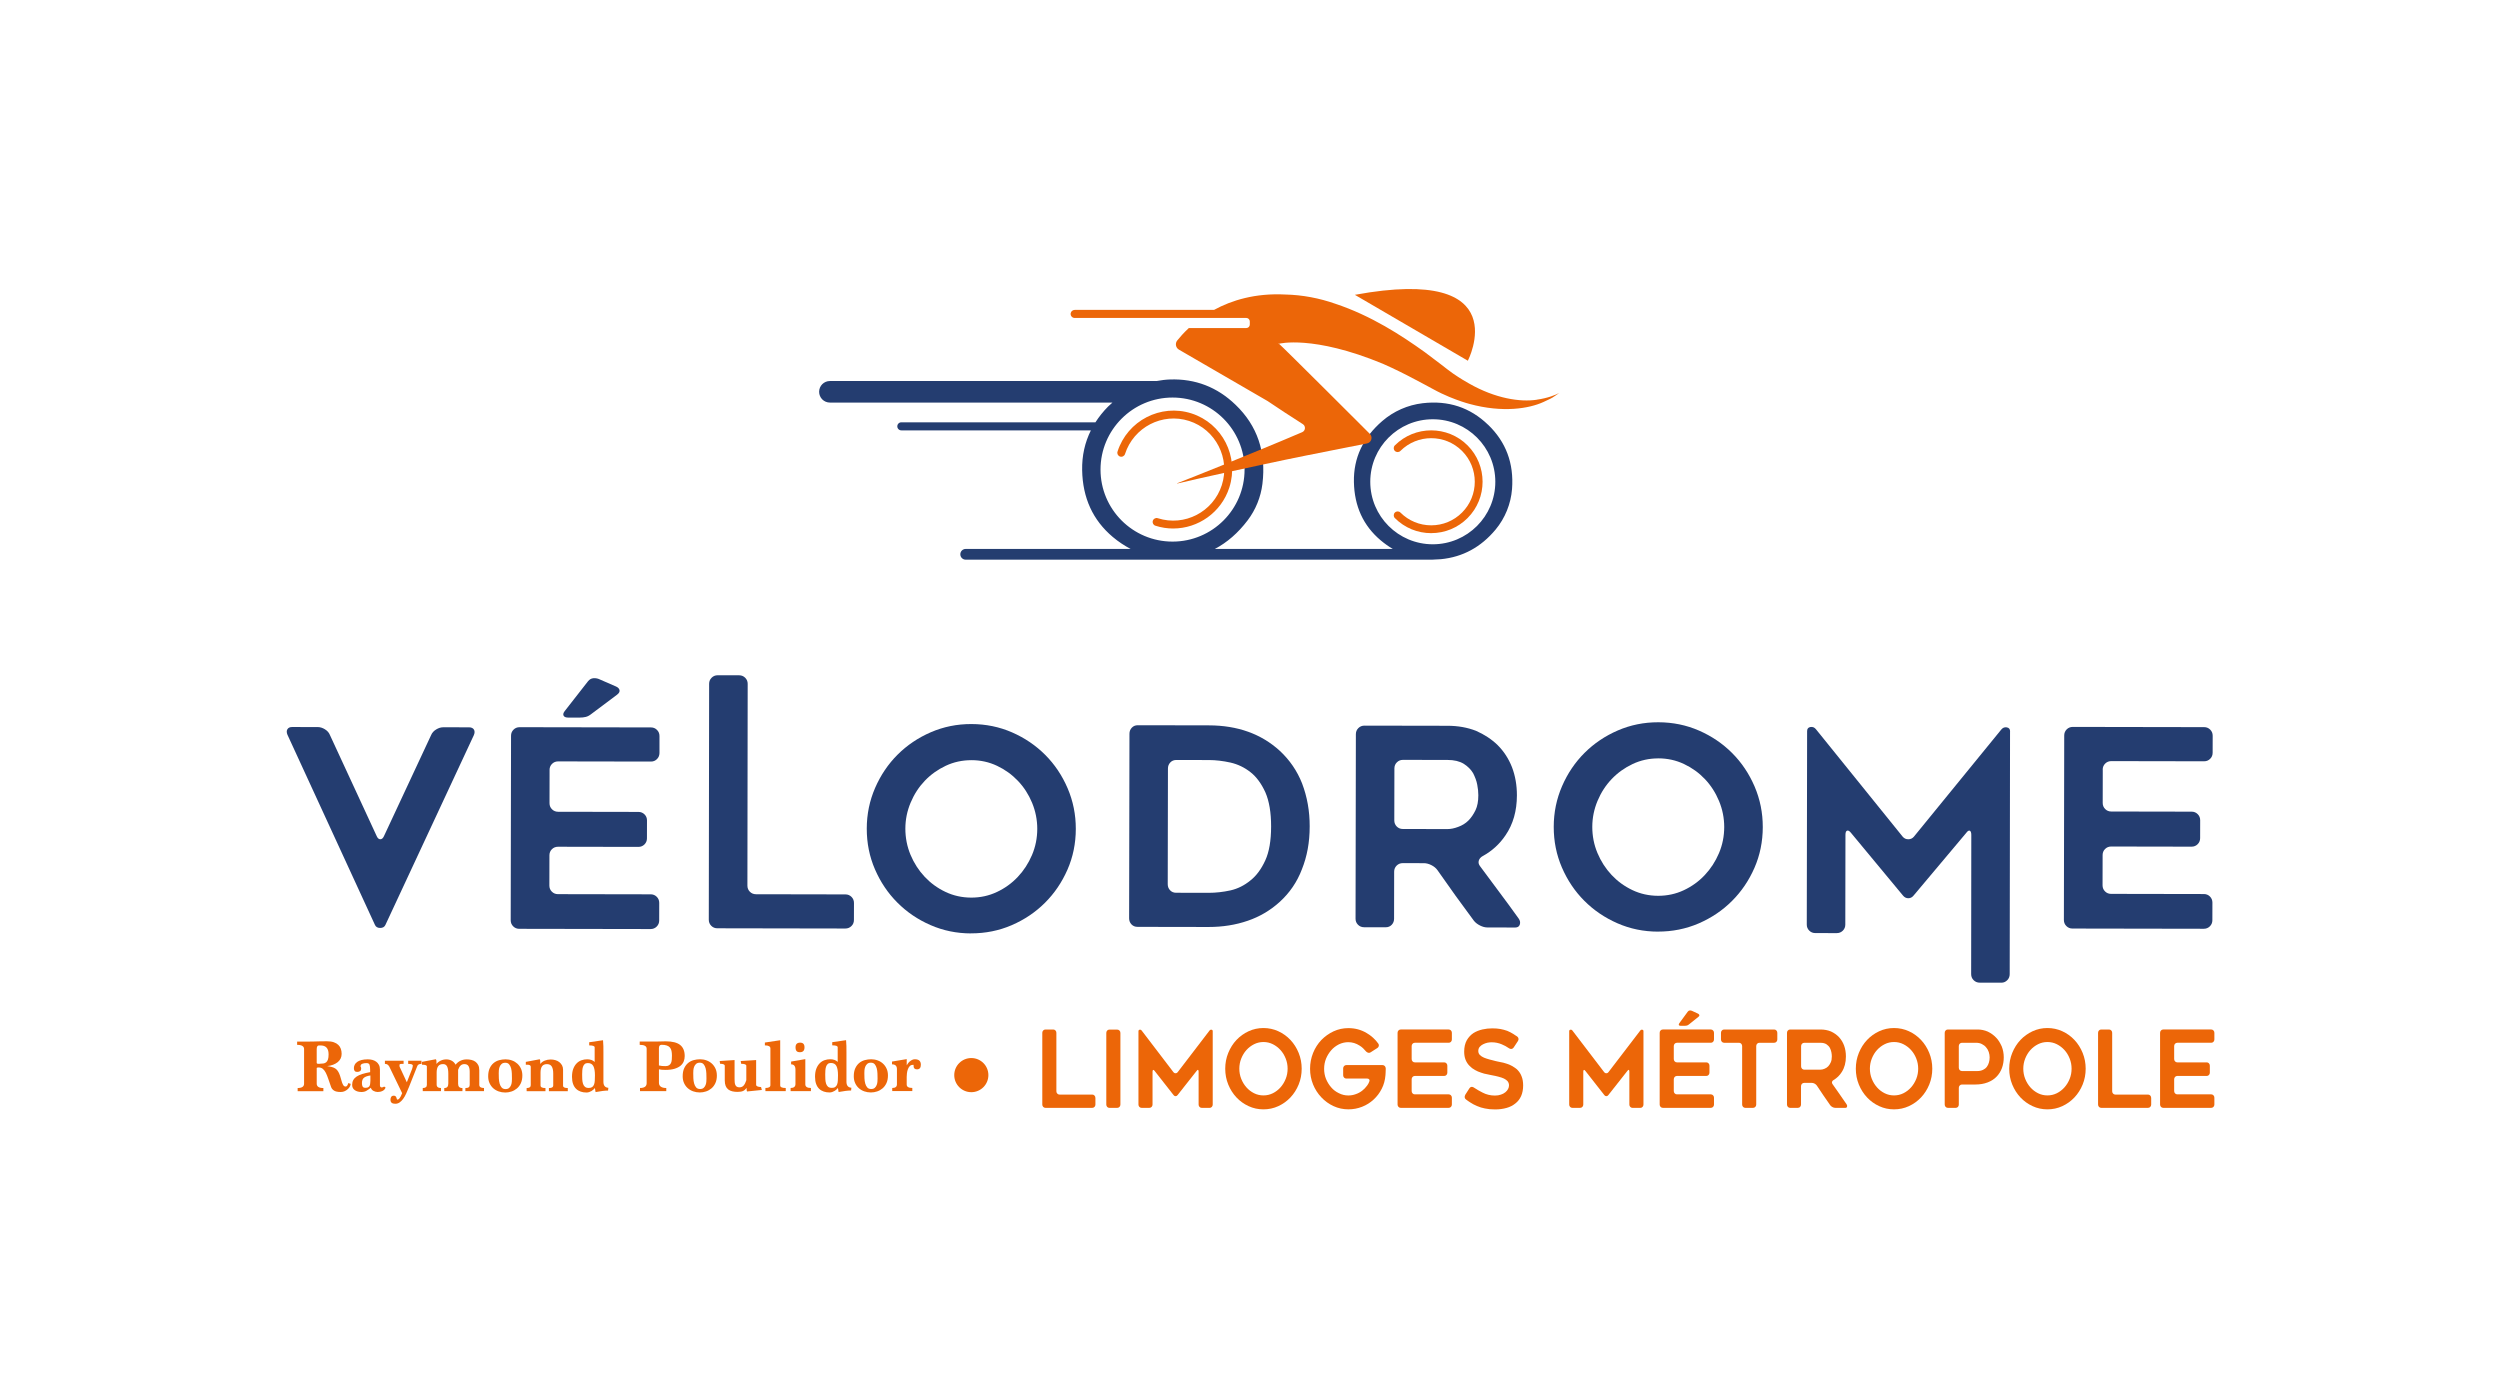 <?xml version="1.0" encoding="UTF-8"?>
<svg xmlns="http://www.w3.org/2000/svg" xmlns:xlink="http://www.w3.org/1999/xlink" id="Calque_1" data-name="Calque 1" viewBox="0 0 1190.55 664.82">
  <defs>
    <style>
      .cls-1 {
        fill: none;
      }

      .cls-2 {
        fill: #243d70;
      }

      .cls-3 {
        fill: #ec6608;
      }

      .cls-4 {
        clip-path: url(#clippath);
      }
    </style>
    <clipPath id="clippath">
      <rect class="cls-1" y="-10.63" width="1190.55" height="675.45"></rect>
    </clipPath>
  </defs>
  <g class="cls-4">
    <g>
      <path class="cls-3" d="M152.28,506.57c.64,0,1.22-.04,1.73-.12s.95-.27,1.32-.57c.37-.3.65-.74.85-1.34.2-.6.3-1.41.3-2.43,0-.83-.1-1.52-.3-2.07s-.47-.98-.82-1.3c-.34-.32-.75-.55-1.23-.68-.47-.13-.98-.2-1.53-.2h-.71c-.71,0-1.07.58-1.07,1.75v6.62c.07.24.26.36.57.36h.89v-.02ZM166.99,516.15c0,.33-.11.72-.32,1.16s-.53.86-.94,1.26-.91.75-1.49,1.03c-.58.29-1.23.43-1.94.43-1.47,0-2.55-.22-3.24-.68-.69-.45-1.15-1.02-1.39-1.71-.5-1.4-.94-2.67-1.32-3.81s-.78-2.12-1.19-2.94c-.42-.82-.89-1.45-1.43-1.89s-1.22-.66-2.05-.66c-.45,0-.74.08-.85.25v7.48c0,1.38,1.05,2.07,3.17,2.07v1.5h-12.25v-1.5c2.04,0,3.06-.69,3.06-2.07v-16.49c0-1.33-1.1-2-3.31-2v-1.56h5.59c.78,0,1.45,0,2-.02.55-.01,1.11-.03,1.71-.05.59-.02,1.28-.04,2.05-.05.77-.01,1.75-.02,2.94-.02s2.29.15,3.17.46,1.6.73,2.15,1.26c.56.54.96,1.16,1.21,1.89.25.72.38,1.52.38,2.37,0,1.62-.62,2.93-1.85,3.94-1.24,1.01-2.91,1.65-5.02,1.91.86.12,1.59.26,2.21.43.62.17,1.14.39,1.57.66.43.27.79.6,1.09,1,.3.39.56.85.8,1.37.33.76.59,1.51.78,2.26s.38,1.42.59,2.01c.2.59.43,1.07.68,1.44s.61.55,1.09.55c.52,0,.93-.55,1.21-1.64l1.18.36h-.04Z"></path>
      <path class="cls-3" d="M176.39,512.16c-1.36.19-2.38.55-3.04,1.07-.66.52-.99,1.37-.99,2.53,0,.76.11,1.33.34,1.71s.66.57,1.31.57,1.09-.1,1.4-.3.53-.46.67-.78c.13-.32.2-.68.22-1.09,0-.4.04-.81.09-1.21v-2.49h0ZM183.62,517.86c-.21.73-.68,1.28-1.41,1.64-.72.36-1.49.53-2.3.53-.69,0-1.36-.16-2.01-.5-.65-.33-1.09-.84-1.3-1.53-.78.62-1.49,1.11-2.13,1.48s-1.41.55-2.32.55c-1.28,0-2.35-.29-3.19-.87s-1.26-1.42-1.26-2.51c0-.88.18-1.64.53-2.29.36-.65.89-1.22,1.6-1.69.71-.47,1.6-.88,2.67-1.21,1.07-.33,2.32-.63,3.77-.89v-1.14c0-1.07-.1-1.86-.29-2.39-.19-.52-.68-.78-1.47-.78s-1.42.11-1.97.32c-.55.21-.84.63-.86,1.25.09.12.17.27.23.46s.09.39.09.6c0,1.04-.65,1.57-1.93,1.57-1.03,0-1.54-.59-1.54-1.78,0-.57.12-1.11.38-1.62.25-.51.64-.96,1.16-1.34s1.2-.68,2.04-.91c.83-.22,1.85-.34,3.04-.34.74,0,1.45.09,2.14.26.69.18,1.3.46,1.84.85s.97.89,1.3,1.5.5,1.35.5,2.23v7.48c0,.71.31,1.07.93,1.07.17,0,.33-.04.5-.12s.36-.18.57-.3l.68.43h.01Z"></path>
      <path class="cls-3" d="M185.29,507.82c-.4-.78-1.07-1.18-1.99-1.18v-1.5h8.9v1.5h-.89c-.66,0-1.02.15-1.07.46,0,.24,0,.46.02.66,0,.2.08.4.2.59l3.28,7.05,2.49-6.3c.12-.33.2-.63.25-.91.05-.27.08-.52.11-.73,0-.55-.74-.82-2.21-.82v-1.5h6.34v1.5c-1.07,0-1.73.34-1.99,1.03l-3.99,10.04c-.45,1.12-.9,2.15-1.33,3.11-.44.96-.92,1.8-1.44,2.51s-1.09,1.27-1.69,1.69c-.6.41-1.29.62-2.05.62-1.52,0-2.28-.63-2.28-1.89s.52-1.96,1.57-1.96c.4,0,.7.1.87.29.18.19.31.41.39.65.09.24.15.46.2.65s.17.29.36.29c.26,0,.57-.22.94-.66s.78-1.24,1.23-2.41l-6.2-12.81-.02.03Z"></path>
      <path class="cls-3" d="M221.62,519.64v-1.49c.76,0,1.29-.12,1.6-.38.31-.25.46-.62.46-1.12v-6.27c0-1.21-.2-2.12-.59-2.72-.39-.61-1.04-.91-1.94-.91-.74,0-1.34.23-1.82.69-.47.46-.87,1.15-1.17,2.05v6.62c0,.67.16,1.17.48,1.51.32.35.85.52,1.58.52v1.49h-8.65v-1.49c.69,0,1.18-.18,1.48-.55.29-.37.44-.9.44-1.59v-4.74c0-1.49-.19-2.62-.57-3.38s-1.02-1.14-1.92-1.14c-1.07,0-1.85.34-2.33,1.01-.49.68-.73,1.68-.73,3.01v5.77c0,1.07.69,1.61,2.07,1.61v1.49h-8.69v-1.49c1.3,0,1.96-.5,1.96-1.5v-8.79c0-.55-.78-.82-2.35-.82v-1.35l6.62-1.25c.19.19.29.51.29.96v1.28c.57-.69,1.26-1.22,2.08-1.6s1.69-.57,2.62-.57,1.74.2,2.53.61c.78.4,1.41,1.04,1.89,1.92.64-.83,1.42-1.46,2.33-1.89.91-.43,1.89-.64,2.94-.64.76,0,1.5.08,2.23.25.72.17,1.37.45,1.92.85.56.4,1.01.94,1.35,1.6.34.66.51,1.49.51,2.49v6.94c0,1,.75,1.5,2.25,1.5v1.49h-8.87v.02Z"></path>
      <path class="cls-3" d="M240.78,518.64c.74,0,1.31-.19,1.71-.57.4-.38.71-.83.91-1.37.2-.53.32-1.08.35-1.65.04-.57.05-1.04.05-1.42,0-.74-.02-1.54-.05-2.42-.04-.88-.15-1.69-.35-2.45-.2-.76-.52-1.39-.94-1.9-.43-.51-1.03-.76-1.82-.76s-1.35.2-1.78.59c-.43.39-.74.85-.94,1.39-.2.53-.32,1.08-.36,1.65-.03.57-.05,1.03-.05,1.38,0,.74.02,1.54.05,2.42.04.88.16,1.69.36,2.45s.52,1.39.96,1.9,1.07.76,1.91.76M248.75,512.16c0,1.43-.24,2.65-.71,3.67-.47,1.02-1.1,1.86-1.87,2.51-.77.65-1.64,1.14-2.6,1.46s-1.94.48-2.94.48c-1.12,0-2.17-.18-3.17-.53-1-.36-1.87-.87-2.6-1.53-.73-.66-1.31-1.47-1.74-2.42-.43-.95-.64-2.02-.64-3.21,0-1.52.23-2.79.71-3.83.47-1.03,1.1-1.87,1.87-2.51.77-.64,1.66-1.1,2.65-1.37,1-.27,2.02-.41,3.06-.41s2.09.18,3.06.54c.98.35,1.82.87,2.55,1.53.72.66,1.3,1.47,1.73,2.42s.64,2.02.64,3.2"></path>
      <path class="cls-3" d="M261.4,519.64v-1.49c.76,0,1.29-.11,1.6-.32s.46-.51.46-.89v-5.66c0-1.49-.23-2.62-.69-3.38s-1.23-1.14-2.3-1.14-1.84.34-2.33,1.01c-.49.68-.73,1.68-.73,3.01v6.16c0,.38.18.68.55.89s.97.32,1.8.32v1.49h-8.97v-1.49c1.3,0,1.96-.45,1.96-1.36v-8.79c0-.64-.56-.96-1.67-.96h-.68v-1.35l6.62-1.25c.17.19.25.51.25.96v1.28c.57-.71,1.29-1.25,2.17-1.6s1.81-.53,2.8-.53c.76,0,1.49.1,2.2.3s1.34.51,1.88.93c.54.42.98.93,1.32,1.53.33.61.5,1.31.5,2.12v7.65c0,.71.75,1.07,2.25,1.07v1.49h-8.99Z"></path>
      <path class="cls-3" d="M280.3,518.11c.71,0,1.27-.14,1.67-.41.4-.27.71-.67.91-1.18s.33-1.14.37-1.89c.05-.75.07-1.61.07-2.58,0-1.92-.25-3.37-.75-4.34-.5-.98-1.38-1.46-2.64-1.46-.64,0-1.14.16-1.49.48-.36.32-.62.74-.8,1.26-.18.52-.29,1.1-.34,1.75-.05.64-.07,1.28-.07,1.92,0,.78.02,1.55.05,2.31.04.76.15,1.45.34,2.07s.49,1.11.91,1.49,1,.57,1.76.57M289.56,519.35c-.73,0-1.59.06-2.56.18s-2.1.3-3.38.54l-.32-1.92c-.16.21-.38.44-.64.69s-.57.48-.92.69c-.36.22-.74.39-1.16.54-.41.14-.85.21-1.3.21-.98,0-1.89-.14-2.73-.43s-1.57-.72-2.19-1.32c-.62-.59-1.1-1.36-1.44-2.3s-.52-2.07-.52-3.4c0-1.5.2-2.77.6-3.83s.94-1.92,1.61-2.6c.66-.68,1.44-1.17,2.31-1.48.88-.31,1.78-.46,2.71-.46.76,0,1.45.11,2.07.34s1.11.54,1.49.94v-6.98c0-.61-.87-.92-2.6-.92v-1.5l6.59-.96c.09.95.15,1.89.16,2.83.01.94.02,1.91.02,2.9v14.07c0,1.8.78,2.75,2.35,2.85l-.14,1.32h0Z"></path>
      <path class="cls-3" d="M313.79,507.39c.47.12.95.2,1.43.25.47.05,1.03.07,1.67.07.74,0,1.31-.14,1.73-.41.41-.27.72-.64.93-1.09.2-.45.32-.98.37-1.59.05-.6.07-1.23.07-1.87,0-.88-.07-1.64-.21-2.3-.14-.65-.4-1.19-.77-1.62s-.87-.75-1.51-.96-1.45-.32-2.43-.32c-.85,0-1.28.54-1.28,1.6v8.24ZM304.78,519.61v-1.49c2.11,0,3.17-.77,3.17-2.32v-16.38c0-1.23-1.1-1.85-3.31-1.85v-1.57h8.05c.9,0,1.66-.02,2.26-.05.61-.04,1.3-.05,2.08-.05,3.14,0,5.43.58,6.87,1.73,1.45,1.15,2.17,2.91,2.17,5.29,0,.9-.16,1.76-.48,2.56-.32.81-.85,1.51-1.58,2.1-.73.59-1.68,1.06-2.85,1.41-1.16.34-2.59.52-4.27.52-.71,0-1.3-.02-1.76-.07-.46-.05-.91-.12-1.33-.21v6.44c0,.78.3,1.39.89,1.82.6.43,1.46.64,2.6.64v1.49h-12.51Z"></path>
      <path class="cls-3" d="M333.41,518.61c.73,0,1.3-.19,1.71-.57.4-.38.71-.83.91-1.37.2-.53.32-1.08.35-1.65.04-.57.05-1.04.05-1.42,0-.74-.02-1.54-.05-2.42-.04-.88-.15-1.69-.35-2.45s-.52-1.39-.94-1.9c-.43-.51-1.03-.76-1.82-.76s-1.35.2-1.78.59c-.43.39-.74.85-.94,1.39-.2.53-.32,1.08-.36,1.65-.04.57-.05,1.03-.05,1.38,0,.74.02,1.54.05,2.42.04.88.15,1.69.36,2.45.2.76.52,1.39.96,1.9s1.08.76,1.91.76M341.39,512.13c0,1.43-.24,2.65-.71,3.67-.47,1.02-1.1,1.86-1.87,2.51s-1.64,1.14-2.6,1.46-1.94.48-2.94.48c-1.12,0-2.17-.18-3.17-.53-1-.36-1.86-.87-2.6-1.53-.74-.66-1.32-1.47-1.75-2.42s-.64-2.02-.64-3.21c0-1.52.23-2.79.71-3.83.48-1.03,1.1-1.87,1.87-2.51s1.66-1.1,2.65-1.37c1-.27,2.02-.41,3.06-.41s2.09.18,3.06.54c.97.35,1.82.86,2.55,1.53.72.66,1.3,1.47,1.73,2.42.43.95.64,2.02.64,3.2"></path>
      <path class="cls-3" d="M355.77,519.78c-.09-.17-.16-.34-.18-.52s-.04-.4-.04-.66v-.54c-.23.31-.47.58-.71.82s-.52.44-.85.61c-.33.16-.72.29-1.16.37s-.97.12-1.59.12c-.93,0-1.76-.09-2.51-.27s-1.39-.48-1.92-.89c-.54-.42-.95-.97-1.23-1.67s-.43-1.59-.43-2.65v-6.94c0-.64-.74-.96-2.21-.96l-.21-1.32,7.09-.46v9.04c0,.52.02,1.02.06,1.5s.13.9.28,1.26c.15.37.39.66.7.87s.73.32,1.28.32c.86,0,1.53-.3,2.03-.89s.91-1.42,1.24-2.49v-6.87c0-.64-.82-.96-2.45-.96l-.21-1.32,7.34-.46v11.79c0,.64.78,1,2.35,1.07l.36,1.39-7.02.71h0Z"></path>
      <path class="cls-3" d="M364.5,519.61v-1.49c1.59,0,2.38-.45,2.38-1.35v-17.48c0-.97-.88-1.46-2.63-1.46v-1.35l7.3-1.1v21.54c0,.81.88,1.21,2.64,1.21v1.49h-9.69Z"></path>
      <path class="cls-3" d="M380.92,501.09c-.71,0-1.24-.18-1.57-.55-.33-.37-.5-.97-.5-1.8,0-1.47.74-2.21,2.21-2.21,1.38,0,2.06.74,2.06,2.21,0,.83-.19,1.43-.57,1.8s-.92.55-1.64.55M376.5,519.61v-1.49c1.54,0,2.31-.63,2.31-1.89v-6.84c0-1.68-.69-2.53-2.07-2.53v-1.32l6.77-1.17v12c0,1.16.89,1.75,2.67,1.75v1.49h-9.69.01Z"></path>
      <path class="cls-3" d="M396.05,518.07c.71,0,1.27-.13,1.67-.41.4-.27.71-.67.91-1.18s.33-1.14.37-1.89c.05-.75.07-1.61.07-2.58,0-1.92-.25-3.37-.74-4.34-.5-.98-1.38-1.46-2.64-1.46-.64,0-1.14.16-1.49.48-.36.32-.62.74-.8,1.26-.18.52-.29,1.1-.34,1.74-.05.64-.07,1.28-.07,1.92,0,.78.02,1.55.05,2.31s.15,1.45.34,2.07.49,1.11.9,1.49c.42.38,1.01.57,1.76.57M405.31,519.32c-.74,0-1.59.06-2.57.18-.97.12-2.1.3-3.38.54l-.32-1.92c-.17.21-.38.44-.64.69s-.57.48-.92.69c-.36.22-.74.39-1.16.54-.41.14-.85.21-1.3.21-.97,0-1.88-.14-2.73-.43-.84-.29-1.57-.72-2.19-1.32-.62-.59-1.1-1.36-1.44-2.3s-.52-2.07-.52-3.4c0-1.5.2-2.77.6-3.83s.94-1.92,1.61-2.6c.66-.68,1.43-1.17,2.31-1.48s1.78-.46,2.71-.46c.76,0,1.45.11,2.07.34s1.11.54,1.49.94v-6.98c0-.61-.87-.92-2.6-.92v-1.5l6.59-.96c.09.95.15,1.89.16,2.83.01.94.02,1.91.02,2.9v14.07c0,1.8.78,2.75,2.35,2.85l-.14,1.32h0Z"></path>
      <path class="cls-3" d="M414.89,518.61c.74,0,1.31-.19,1.71-.57s.71-.83.91-1.37c.2-.53.32-1.08.35-1.65.04-.57.05-1.04.05-1.42,0-.74-.02-1.54-.05-2.42-.04-.88-.15-1.69-.35-2.45s-.52-1.39-.94-1.9c-.43-.51-1.03-.76-1.82-.76s-1.35.2-1.78.59c-.43.39-.74.85-.94,1.39-.2.53-.32,1.08-.36,1.65-.04.57-.05,1.03-.05,1.38,0,.74.02,1.54.05,2.42.04.88.16,1.69.36,2.45.2.76.52,1.39.96,1.9s1.07.76,1.91.76M422.86,512.13c0,1.43-.24,2.65-.71,3.67-.48,1.02-1.1,1.86-1.87,2.51s-1.64,1.14-2.6,1.46-1.94.48-2.94.48c-1.12,0-2.17-.18-3.17-.53-1-.36-1.87-.87-2.6-1.53-.73-.66-1.32-1.47-1.74-2.42-.43-.95-.64-2.02-.64-3.21,0-1.52.23-2.79.71-3.83.47-1.03,1.1-1.87,1.87-2.51s1.66-1.1,2.65-1.37c1-.27,2.02-.41,3.06-.41s2.09.18,3.06.54c.98.35,1.82.86,2.55,1.53.72.66,1.3,1.47,1.73,2.42.43.95.64,2.02.64,3.2"></path>
      <path class="cls-3" d="M424.9,519.61v-1.49c1.49,0,2.24-.58,2.24-1.75v-7.23c0-1.52-.78-2.28-2.35-2.28v-1.32l7.01-1.17v2.95c.17-.31.38-.64.64-.98s.56-.66.91-.94c.34-.28.71-.52,1.1-.69.39-.18.8-.27,1.23-.27,1.9,0,2.85.87,2.85,2.6,0,1.47-.61,2.21-1.82,2.21-1.09,0-1.64-.52-1.64-1.57v-.27c0-.11.01-.21.04-.3h-.36c-.64,0-1.15.21-1.53.62-.38.42-.68.93-.89,1.53-.21.6-.36,1.24-.43,1.89-.07.65-.11,1.2-.11,1.65v3.7c0,1.07.89,1.6,2.67,1.6v1.49h-9.58l.02.02Z"></path>
      <path class="cls-2" d="M406.68,429.99l-.02,8.13c0,1.14-.39,2.1-1.18,2.88-.79.79-1.76,1.18-2.89,1.18l-60.99-.11c-1.14,0-2.1-.39-2.88-1.18-.79-.79-1.18-1.75-1.18-2.89l.16-112.37c0-1.14.4-2.1,1.19-2.88.79-.79,1.75-1.18,2.89-1.18l10.23.02c1.13,0,2.1.4,2.88,1.19s1.18,1.75,1.17,2.89l-.13,96.1c0,1.14.39,2.1,1.17,2.89.79.79,1.75,1.18,2.89,1.19l42.63.08c1.13,0,2.1.4,2.88,1.18s1.18,1.75,1.18,2.89"></path>
      <path class="cls-2" d="M225.68,350.04l-42.14,90.43c-.44.96-1.27,1.44-2.49,1.44s-2.06-.48-2.49-1.45l-41.68-90.58c-.43-1.05-.43-1.92,0-2.62.44-.7,1.18-1.05,2.23-1.04l12.2.02c1.14,0,2.27.35,3.41,1.05,1.13.7,1.92,1.58,2.35,2.63l22.35,48.31c.43.96,1,1.44,1.7,1.44s1.26-.48,1.71-1.44l22.51-48.23c.44-1.05,1.23-1.92,2.37-2.62,1.14-.7,2.27-1.05,3.41-1.04l12.2.02c1.13,0,1.92.35,2.36,1.05.44.7.44,1.58,0,2.62"></path>
      <path class="cls-2" d="M285.54,323.52l7.86,3.42c.96.44,1.51,1.03,1.64,1.77s-.29,1.47-1.25,2.17l-12.22,9.16c-.88.7-1.75,1.16-2.62,1.37-.88.22-1.84.32-2.89.32h-5.51c-1.14-.01-1.86-.32-2.17-.93-.3-.61-.11-1.36.6-2.23l11.05-14.15c.7-.87,1.55-1.35,2.56-1.44,1-.08,1.99.09,2.95.53M261.72,366.63l-.03,15.87c0,1.14.39,2.1,1.18,2.89.78.79,1.74,1.18,2.88,1.19l38.3.07c1.14,0,2.1.4,2.89,1.18.79.79,1.18,1.75,1.17,2.89l-.02,8.53c0,1.13-.4,2.1-1.18,2.88s-1.76,1.18-2.89,1.18l-38.3-.07c-1.14,0-2.1.39-2.89,1.17-.79.79-1.18,1.75-1.18,2.89l-.03,14.43c0,1.14.39,2.1,1.18,2.89.78.79,1.75,1.18,2.88,1.19l44.2.08c1.13,0,2.1.4,2.89,1.19.78.79,1.17,1.75,1.17,2.89l-.02,8.39c0,1.14-.4,2.1-1.19,2.89s-1.75,1.18-2.89,1.18l-62.56-.11c-1.14,0-2.1-.4-2.89-1.19s-1.18-1.75-1.18-2.89l.16-87.88c0-1.14.4-2.1,1.18-2.88.79-.79,1.75-1.18,2.89-1.18l62.56.11c1.14,0,2.1.4,2.88,1.19.79.79,1.18,1.75,1.18,2.89v8.13c-.02,1.14-.41,2.1-1.2,2.88-.79.79-1.75,1.18-2.88,1.17l-44.2-.08c-1.14,0-2.1.39-2.89,1.18-.78.78-1.18,1.75-1.18,2.88"></path>
      <path class="cls-2" d="M462.62,362.01c-4.36,0-8.44.88-12.24,2.67s-7.12,4.16-9.96,7.13-5.09,6.44-6.76,10.42-2.51,8.11-2.51,12.39.81,8.53,2.46,12.46c1.65,3.94,3.89,7.42,6.72,10.44s6.14,5.44,9.94,7.23c3.79,1.8,7.87,2.7,12.23,2.71,4.36.01,8.44-.88,12.24-2.67,3.8-1.78,7.12-4.18,9.96-7.2,2.84-3.01,5.09-6.48,6.76-10.41s2.5-8.08,2.51-12.46c0-4.28-.82-8.41-2.46-12.4-1.65-3.98-3.89-7.46-6.73-10.44-2.83-2.98-6.14-5.37-9.93-7.17-3.79-1.8-7.87-2.7-12.23-2.71M462.4,444.51c-6.82-.01-13.25-1.34-19.28-3.97s-11.29-6.2-15.79-10.72c-4.5-4.51-8.05-9.79-10.66-15.83-2.61-6.04-3.91-12.51-3.9-19.42.01-6.82,1.34-13.27,3.97-19.34,2.64-6.07,6.21-11.36,10.72-15.86,4.51-4.49,9.79-8.05,15.82-10.66,6.04-2.61,12.47-3.91,19.29-3.9,6.91.01,13.38,1.34,19.4,3.97,6.03,2.64,11.29,6.21,15.79,10.72s8.05,9.81,10.66,15.89c2.61,6.08,3.91,12.53,3.9,19.35-.01,6.91-1.34,13.38-3.97,19.4-2.64,6.03-6.21,11.29-10.72,15.79-4.51,4.49-9.79,8.05-15.83,10.66-6.04,2.61-12.51,3.91-19.42,3.9"></path>
      <path class="cls-2" d="M560.03,425.15l15.61.03c3.32,0,6.78-.38,10.36-1.16,3.41-.78,6.57-2.35,9.45-4.71,2.8-2.18,5.17-5.36,7.1-9.56,1.85-4.02,2.77-9.4,2.78-16.13.01-6.64-.9-12.07-2.72-16.27-1.92-4.2-4.27-7.4-7.06-9.59-2.88-2.28-6.07-3.81-9.57-4.61-3.58-.79-6.99-1.19-10.23-1.2l-15.61-.03c-1.14,0-2.08.39-2.82,1.18-.75.79-1.12,1.75-1.12,2.88l-.1,55.09c0,1.14.37,2.1,1.11,2.89s1.68,1.18,2.82,1.19M541.64,441.38c-1.14,0-2.08-.4-2.82-1.18-.74-.79-1.11-1.75-1.11-2.89l.16-87.88c0-1.14.38-2.1,1.12-2.88.74-.79,1.69-1.18,2.82-1.18l33.84.06c13.73.02,25,4.07,33.82,12.13,4.72,4.39,8.25,9.55,10.6,15.5,2.43,6.39,3.65,13.21,3.63,20.47,0,3.85-.32,7.46-.94,10.82-.62,3.37-1.54,6.58-2.77,9.64-2.29,6.03-5.84,11.23-10.65,15.59-4.47,4.02-9.5,6.98-15.1,8.89-5.78,2-12.03,2.99-18.76,2.98l-33.84-.06h0Z"></path>
      <path class="cls-2" d="M668.04,394.78l21.25.04c1.58,0,3.28-.34,5.12-1.04,1.92-.69,3.55-1.7,4.86-3.01s2.45-2.97,3.42-4.98c.88-1.84,1.32-4.2,1.32-7.08,0-1.58-.17-3.24-.51-4.98-.17-.96-.44-1.9-.78-2.82-.35-.92-.74-1.81-1.18-2.69-1.04-1.75-2.53-3.24-4.45-4.47-2.01-1.23-4.58-1.85-7.73-1.85l-21.25-.04c-1.14,0-2.1.39-2.89,1.18-.79.78-1.18,1.75-1.18,2.88l-.05,24.79c0,1.13.39,2.1,1.17,2.89.79.79,1.75,1.18,2.88,1.18M659.95,441.59l-10.36-.02c-1.14,0-2.1-.4-2.88-1.18-.79-.79-1.18-1.75-1.17-2.89l.15-87.88c0-1.14.4-2.1,1.18-2.88.79-.79,1.76-1.18,2.89-1.18l39.61.07c4.9,0,9.4.8,13.51,2.39,4.02,1.76,7.47,4.04,10.35,6.84,1.49,1.49,2.79,3.11,3.93,4.86,1.13,1.75,2.09,3.63,2.88,5.64,1.57,4.12,2.34,8.58,2.34,13.38-.01,7.43-1.82,13.77-5.41,19.01-2.81,4.19-6.44,7.51-10.91,9.95-.96.52-1.57,1.24-1.84,2.16-.26.92-.05,1.81.65,2.69,3.23,4.38,6.3,8.52,9.22,12.41,2.92,3.9,5.96,8.03,9.09,12.41.7.97.9,1.93.59,2.89-.31.96-1.03,1.44-2.17,1.44l-13.25-.03c-1.14,0-2.32-.31-3.54-.93-1.22-.61-2.18-1.36-2.88-2.23-1.48-2.01-2.94-4.01-4.38-5.97-1.44-1.97-2.9-3.96-4.38-5.98l-8.64-12.21c-.7-.96-1.66-1.75-2.88-2.36-1.22-.62-2.4-.92-3.54-.93l-10.1-.02c-1.14,0-2.1.39-2.89,1.17-.79.79-1.19,1.75-1.19,2.88l-.04,22.43c0,1.14-.38,2.1-1.12,2.88-.75.79-1.69,1.18-2.82,1.18"></path>
      <path class="cls-2" d="M789.75,361.16c-4.36-.01-8.45.88-12.24,2.67-3.8,1.79-7.12,4.16-9.96,7.13s-5.1,6.44-6.76,10.41c-1.67,3.98-2.5,8.11-2.51,12.39,0,4.38.81,8.53,2.46,12.46,1.65,3.94,3.89,7.42,6.72,10.44,2.83,3.02,6.14,5.43,9.94,7.23,3.79,1.8,7.87,2.7,12.24,2.71,4.36,0,8.44-.88,12.24-2.67,3.8-1.78,7.12-4.18,9.96-7.2,2.84-3.01,5.09-6.48,6.76-10.41s2.5-8.08,2.51-12.46c0-4.28-.82-8.42-2.47-12.4-1.65-3.98-3.89-7.46-6.72-10.44-2.83-2.98-6.14-5.37-9.94-7.17-3.79-1.8-7.87-2.7-12.23-2.71M789.54,443.66c-6.82-.01-13.25-1.34-19.27-3.97-6.03-2.64-11.29-6.21-15.79-10.72s-8.05-9.79-10.66-15.83c-2.61-6.04-3.91-12.51-3.9-19.42.01-6.82,1.33-13.27,3.97-19.34,2.63-6.08,6.21-11.36,10.72-15.86,4.51-4.49,9.79-8.05,15.82-10.66,6.04-2.61,12.47-3.91,19.29-3.9,6.91.01,13.38,1.34,19.4,3.97,6.03,2.64,11.29,6.21,15.79,10.72,4.49,4.51,8.05,9.81,10.66,15.89,2.61,6.08,3.91,12.53,3.9,19.35-.01,6.91-1.34,13.38-3.97,19.41-2.63,6.03-6.21,11.29-10.72,15.79-4.51,4.5-9.79,8.05-15.83,10.66-6.04,2.61-12.52,3.91-19.42,3.9"></path>
      <path class="cls-2" d="M957.22,348.34l-.16,115.58c0,1.14-.4,2.1-1.18,2.88-.79.79-1.71,1.18-2.76,1.18l-10.36-.02c-1.14,0-2.1-.4-2.88-1.18-.79-.79-1.18-1.75-1.18-2.89l.07-66.26c0-1.13-.24-1.81-.71-2.03-.48-.21-1.07.15-1.77,1.12l-24.98,29.73c-.7.88-1.55,1.31-2.55,1.31s-1.86-.44-2.56-1.32l-24.73-29.82c-.7-.88-1.31-1.23-1.84-1.05-.53.17-.78.83-.79,1.97l-.07,42.78c0,1.14-.4,2.1-1.18,2.88-.79.78-1.75,1.17-2.89,1.17l-10.23-.02c-1.14,0-2.1-.39-2.88-1.18-.79-.79-1.18-1.75-1.17-2.89l.16-92.1c0-1.14.53-1.79,1.58-1.96,1.05-.17,1.92.18,2.62,1.05l41.36,51.23c.69.79,1.56,1.18,2.62,1.18s1.92-.39,2.62-1.17l41.67-51.08c.7-.87,1.58-1.22,2.63-1.04s1.57.83,1.57,1.97"></path>
      <path class="cls-2" d="M1001.38,366.52l-.03,15.87c0,1.14.39,2.1,1.18,2.89.78.79,1.74,1.18,2.88,1.18l38.3.07c1.14,0,2.1.4,2.88,1.19.79.78,1.18,1.75,1.18,2.89l-.02,8.53c0,1.14-.4,2.1-1.18,2.88-.79.79-1.75,1.18-2.89,1.18l-38.3-.07c-1.14,0-2.1.39-2.89,1.17-.79.79-1.18,1.75-1.18,2.88l-.03,14.43c0,1.14.39,2.1,1.18,2.89.78.79,1.75,1.18,2.88,1.18l44.2.08c1.14,0,2.09.39,2.88,1.18.78.79,1.18,1.75,1.18,2.89l-.02,8.4c0,1.14-.4,2.1-1.18,2.89-.79.78-1.75,1.18-2.89,1.18l-62.57-.11c-1.14,0-2.1-.4-2.89-1.19-.79-.79-1.18-1.75-1.18-2.89l.16-87.88c0-1.13.4-2.1,1.18-2.89.79-.78,1.75-1.17,2.89-1.17l62.57.11c1.14,0,2.1.4,2.88,1.19.79.79,1.18,1.75,1.18,2.89l-.02,8.13c0,1.14-.4,2.1-1.19,2.88-.79.79-1.75,1.18-2.89,1.17l-44.2-.08c-1.14,0-2.1.39-2.89,1.17-.79.79-1.18,1.75-1.19,2.88"></path>
      <path class="cls-3" d="M521.66,522.84v3.16c0,.44-.14.82-.43,1.12-.29.31-.64.46-1.06.46h-22.32c-.42,0-.77-.15-1.06-.46s-.43-.68-.43-1.12v-34.15c0-.44.14-.82.43-1.12.29-.31.64-.46,1.06-.46h3.74c.41,0,.77.15,1.05.46.29.3.43.68.43,1.12v27.83c0,.44.14.82.43,1.12.29.31.64.46,1.06.46h15.6c.42,0,.77.15,1.06.46s.43.68.43,1.12"></path>
      <path class="cls-3" d="M532.07,527.58h-3.79c-.42,0-.76-.15-1.03-.46s-.41-.68-.41-1.12v-34.1c0-.44.14-.82.41-1.12.27-.31.62-.46,1.03-.46h3.79c.42,0,.77.15,1.06.46s.43.68.43,1.12v34.1c0,.44-.14.81-.43,1.12s-.64.46-1.06.46"></path>
      <path class="cls-3" d="M577.52,491.14v34.87c0,.44-.14.82-.43,1.12-.29.31-.62.46-1.01.46h-3.79c-.42,0-.77-.15-1.06-.46s-.43-.68-.43-1.12v-15.7c0-.44-.09-.71-.26-.79-.18-.08-.39.06-.65.43l-9.12,11.57c-.26.34-.57.51-.94.51s-.68-.17-.94-.51l-9.07-11.57c-.26-.34-.48-.48-.67-.41s-.29.32-.29.76v15.7c0,.44-.14.82-.43,1.12-.29.31-.64.46-1.06.46h-3.74c-.42,0-.77-.15-1.05-.46-.29-.31-.43-.68-.43-1.12v-34.87c0-.44.19-.7.58-.76.38-.07.7.07.96.41l15.17,19.88c.26.31.57.46.96.46s.7-.15.96-.46l15.21-19.88c.26-.34.58-.47.96-.41.38.07.58.32.58.76"></path>
      <path class="cls-3" d="M601.66,528.3c-2.5,0-4.85-.51-7.05-1.53-2.21-1.02-4.14-2.4-5.78-4.15s-2.95-3.8-3.91-6.14c-.96-2.35-1.44-4.86-1.44-7.54s.48-5.16,1.44-7.52,2.26-4.42,3.91-6.17c1.65-1.75,3.58-3.13,5.78-4.15,2.21-1.02,4.56-1.53,7.05-1.53s4.9.51,7.1,1.53c2.21,1.02,4.14,2.4,5.78,4.15,1.65,1.75,2.95,3.81,3.91,6.17.96,2.36,1.44,4.87,1.44,7.52s-.48,5.2-1.44,7.54-2.26,4.39-3.91,6.14c-1.65,1.75-3.58,3.13-5.78,4.15-2.21,1.02-4.58,1.53-7.1,1.53M601.69,496.23c-1.6,0-3.09.35-4.48,1.05-1.39.7-2.6,1.62-3.64,2.78-1.04,1.15-1.86,2.51-2.47,4.05-.61,1.55-.91,3.15-.91,4.82s.3,3.31.91,4.84,1.43,2.88,2.47,4.05,2.25,2.11,3.64,2.8c1.39.7,2.88,1.04,4.48,1.04s3.09-.35,4.48-1.04c1.39-.7,2.6-1.63,3.64-2.8,1.04-1.17,1.86-2.52,2.47-4.05.61-1.53.91-3.14.91-4.84s-.3-3.27-.91-4.82c-.61-1.55-1.43-2.9-2.47-4.05s-2.25-2.08-3.64-2.78-2.88-1.05-4.48-1.05"></path>
      <path class="cls-3" d="M659.93,508.77c-.03.68-.06,1.36-.07,2.04-.02.68-.04,1.07-.07,1.17-.19,2.41-.78,4.59-1.78,6.52-1.02,2.01-2.32,3.72-3.89,5.15-1.57,1.46-3.39,2.6-5.47,3.42-2.08.82-4.26,1.22-6.53,1.22-2.49,0-4.85-.51-7.05-1.53-2.21-1.02-4.14-2.41-5.81-4.18-1.7-1.8-3.01-3.84-3.94-6.12-.96-2.35-1.44-4.84-1.44-7.49s.48-5.13,1.44-7.54c.48-1.19,1.05-2.29,1.7-3.31s1.4-1.97,2.23-2.85c1.7-1.73,3.63-3.11,5.81-4.13,2.21-1.02,4.56-1.53,7.05-1.53,3.2,0,6.11.78,8.73,2.35,2.21,1.29,4.05,2.96,5.52,5,.26.34.34.71.26,1.12s-.3.73-.65.97l-3.26,2.09c-.35.24-.73.31-1.13.2-.4-.1-.74-.31-1.03-.61-.45-.54-.92-1.05-1.42-1.53s-1.05-.9-1.66-1.27c-1.7-1.09-3.49-1.63-5.38-1.63-1.53,0-3.02.34-4.46,1.02-1.47.75-2.69,1.68-3.65,2.8-1.03,1.16-1.86,2.5-2.5,4.03-.61,1.53-.91,3.14-.91,4.84s.3,3.35.91,4.84c.64,1.53,1.47,2.87,2.5,4.03.99,1.16,2.21,2.07,3.65,2.75,1.38.71,2.86,1.07,4.46,1.07,1.22,0,2.38-.2,3.5-.61,1.12-.37,2.14-.92,3.07-1.63.9-.68,1.71-1.53,2.45-2.55.42-.58.74-1.17.96-1.78.19-.41.18-.76-.02-1.05-.21-.29-.52-.43-.94-.43h-9.98c-.42,0-.77-.15-1.06-.46s-.43-.68-.43-1.12v-3.26c0-.44.14-.81.43-1.12s.64-.46,1.06-.46h17.28c.42,0,.77.15,1.06.46s.43.68.43,1.12"></path>
      <path class="cls-3" d="M672.26,498.17v6.17c0,.44.14.82.43,1.12.29.31.64.46,1.06.46h14.01c.42,0,.77.15,1.06.46s.43.68.43,1.12v3.31c0,.44-.14.82-.43,1.12-.29.31-.64.46-1.06.46h-14.01c-.42,0-.77.15-1.06.46s-.43.68-.43,1.12v5.61c0,.44.14.82.43,1.12.29.31.64.46,1.06.46h16.17c.41,0,.77.15,1.06.46s.43.68.43,1.12v3.26c0,.44-.14.82-.43,1.12-.29.31-.64.46-1.06.46h-22.89c-.42,0-.77-.15-1.05-.46-.29-.31-.43-.68-.43-1.12v-34.15c0-.44.14-.82.43-1.12.29-.31.64-.46,1.05-.46h22.89c.41,0,.77.15,1.06.46.29.3.43.68.43,1.12v3.16c0,.44-.14.82-.43,1.12-.29.31-.64.46-1.06.46h-16.17c-.42,0-.77.15-1.06.46s-.43.68-.43,1.12"></path>
      <path class="cls-3" d="M697.75,521.42l2.02-3.16c.22-.37.53-.59.91-.66.38-.07.75.02,1.1.25,1.44.95,2.85,1.77,4.22,2.45,1.82.95,3.79,1.43,5.9,1.43,1.09,0,2.05-.15,2.88-.46.77-.24,1.47-.61,2.11-1.12.58-.48,1.01-1,1.3-1.58.29-.54.43-1.12.43-1.73,0-.71-.23-1.36-.67-1.94-.42-.48-.99-.9-1.73-1.27-.35-.17-.74-.32-1.15-.46-.42-.14-.88-.27-1.39-.41-.48-.13-.97-.25-1.46-.36-.5-.1-1.02-.2-1.56-.31-.35-.07-.74-.14-1.15-.23-.42-.08-.85-.18-1.3-.28-.93-.14-1.89-.39-2.88-.76-1.02-.31-2-.73-2.93-1.27-.96-.51-1.82-1.17-2.59-1.99-.77-.75-1.39-1.7-1.87-2.85-.45-1.12-.67-2.41-.67-3.88,0-2.14.42-3.96,1.25-5.45.8-1.39,1.86-2.53,3.17-3.41,1.25-.78,2.69-1.36,4.32-1.73,1.5-.34,3.04-.51,4.61-.51,1.47,0,2.78.1,3.93.31.58.1,1.13.23,1.66.38.53.15,1.05.32,1.56.49.51.2,1.01.43,1.49.69s.94.52,1.39.79c.32.21.62.41.91.61.29.2.61.41.96.61.35.27.56.61.62,1.02s-.03.8-.29,1.17l-2.02,3.06c-.26.38-.58.6-.98.66-.4.07-.78-.02-1.13-.25-1.25-.85-2.43-1.5-3.55-1.94-1.5-.64-3.12-.97-4.85-.97-.29,0-.6.02-.94.05s-.68.08-1.03.15c-.74.17-1.44.42-2.11.76-.32.17-.62.36-.89.56s-.52.44-.74.71c-.42.54-.62,1.19-.62,1.94s.26,1.38.77,1.89,1.17.93,1.97,1.27c.42.17.84.32,1.27.46.43.14.89.27,1.37.41s.95.25,1.42.36c.46.1.92.22,1.37.36.35.07.72.15,1.1.25s.8.19,1.25.26.91.16,1.39.28c.48.12.96.26,1.44.43.26.07.52.15.79.26.27.1.54.2.79.31.38.17.82.39,1.32.66.49.27.92.54,1.27.82.26.17.49.35.7.53.21.19.41.38.6.59.8.85,1.41,1.83,1.82,2.96.48,1.19.72,2.62.72,4.28,0,1.9-.32,3.58-.96,5.05-.64,1.43-1.55,2.6-2.74,3.52-1.22.99-2.62,1.7-4.22,2.14-1.7.48-3.5.71-5.42.71s-3.47-.15-4.85-.46c-1.31-.24-2.58-.63-3.79-1.17-.58-.24-1.14-.5-1.68-.79s-1.07-.6-1.58-.94c-.32-.2-.64-.42-.96-.64-.32-.22-.66-.47-1.01-.74-.35-.24-.56-.56-.62-.97s.02-.8.24-1.17"></path>
      <path class="cls-3" d="M782.65,491.14v34.87c0,.44-.14.82-.43,1.12-.29.31-.62.46-1.01.46h-3.79c-.42,0-.77-.15-1.06-.46s-.43-.68-.43-1.12v-15.7c0-.44-.09-.71-.26-.79-.18-.08-.39.06-.65.43l-9.12,11.57c-.26.34-.57.51-.94.51s-.68-.17-.94-.51l-9.07-11.57c-.26-.34-.48-.48-.67-.41s-.29.32-.29.76v15.7c0,.44-.14.82-.43,1.12-.29.31-.64.46-1.06.46h-3.74c-.42,0-.77-.15-1.05-.46-.29-.31-.43-.68-.43-1.12v-34.87c0-.44.19-.7.58-.76.38-.07.7.07.96.41l15.17,19.88c.26.31.57.46.96.46s.7-.15.96-.46l15.21-19.88c.26-.34.58-.47.96-.41.38.07.58.32.58.76"></path>
      <path class="cls-3" d="M797.09,498.17v6.17c0,.44.14.82.43,1.12.29.31.64.46,1.06.46h14.01c.42,0,.77.15,1.06.46s.43.68.43,1.12v3.31c0,.44-.14.82-.43,1.12s-.64.46-1.06.46h-14.01c-.42,0-.77.15-1.06.46s-.43.68-.43,1.12v5.61c0,.44.14.82.43,1.12.29.31.64.46,1.06.46h16.17c.41,0,.77.15,1.06.46s.43.68.43,1.12v3.26c0,.44-.14.82-.43,1.12-.29.31-.64.46-1.06.46h-22.89c-.42,0-.77-.15-1.06-.46s-.43-.68-.43-1.12v-34.15c0-.44.14-.82.43-1.12.29-.31.64-.46,1.06-.46h22.89c.41,0,.77.15,1.06.46.29.3.43.68.43,1.12v3.16c0,.44-.14.82-.43,1.12-.29.31-.64.46-1.06.46h-16.17c-.42,0-.77.15-1.06.46s-.43.68-.43,1.12M805.78,481.4l2.88,1.33c.35.17.55.4.6.69s-.1.57-.46.84l-4.46,3.57c-.32.27-.64.45-.96.54s-.67.13-1.06.13h-2.02c-.42,0-.68-.12-.79-.36s-.04-.53.22-.87l4.03-5.51c.26-.34.57-.53.94-.56s.73.03,1.08.2"></path>
      <path class="cls-3" d="M844.9,496.59h-7.06c-.42,0-.77.15-1.06.46s-.43.68-.43,1.12v27.83c0,.44-.14.82-.43,1.12-.29.31-.64.46-1.06.46h-3.74c-.42,0-.77-.15-1.05-.46-.29-.31-.43-.68-.43-1.12v-27.83c0-.44-.14-.81-.43-1.12s-.64-.46-1.06-.46h-7.1c-.42,0-.77-.15-1.06-.46-.29-.3-.43-.68-.43-1.12v-3.16c0-.44.14-.82.43-1.12.29-.31.64-.46,1.06-.46h23.85c.41,0,.77.15,1.06.46s.43.68.43,1.12v3.16c0,.44-.14.82-.43,1.12-.29.31-.64.46-1.06.46"></path>
      <path class="cls-3" d="M856.27,527.58h-3.79c-.42,0-.77-.15-1.05-.46-.29-.31-.43-.68-.43-1.12v-34.15c0-.44.14-.82.43-1.12.29-.31.64-.46,1.05-.46h14.49c1.79,0,3.44.31,4.94.92,1.47.68,2.74,1.56,3.79,2.65.54.58,1.02,1.21,1.44,1.89.42.68.77,1.41,1.06,2.19.58,1.6.86,3.33.86,5.2,0,2.89-.66,5.35-1.97,7.39-1.02,1.63-2.35,2.92-3.98,3.87-.35.2-.58.48-.67.84-.1.36-.02.71.24,1.04,1.18,1.7,2.31,3.31,3.38,4.82s2.18,3.12,3.33,4.82c.26.37.33.75.22,1.12-.11.38-.38.56-.79.56h-4.85c-.42,0-.85-.12-1.3-.36s-.8-.53-1.06-.87c-.54-.78-1.08-1.55-1.61-2.32-.53-.76-1.07-1.54-1.61-2.32l-3.17-4.74c-.26-.37-.61-.68-1.06-.92s-.88-.36-1.3-.36h-3.69c-.42,0-.77.15-1.06.46s-.43.68-.43,1.12v8.72c0,.44-.14.82-.41,1.12-.27.31-.62.46-1.03.46M859.2,509.39h7.77c.58,0,1.2-.13,1.87-.41.7-.27,1.3-.66,1.78-1.17.48-.51.9-1.15,1.25-1.94.32-.71.48-1.63.48-2.75,0-.61-.06-1.26-.19-1.94-.06-.37-.16-.74-.29-1.1-.13-.36-.27-.71-.43-1.04-.38-.68-.93-1.26-1.63-1.73-.74-.48-1.68-.71-2.83-.71h-7.77c-.42,0-.77.15-1.06.46s-.43.68-.43,1.12v9.64c0,.44.14.81.43,1.12s.64.46,1.06.46"></path>
      <path class="cls-3" d="M901.96,528.3c-2.5,0-4.85-.51-7.05-1.53-2.21-1.02-4.14-2.4-5.78-4.15s-2.95-3.8-3.91-6.14c-.96-2.35-1.44-4.86-1.44-7.54s.48-5.16,1.44-7.52,2.26-4.42,3.91-6.17c1.65-1.75,3.58-3.13,5.78-4.15,2.21-1.02,4.56-1.53,7.05-1.53s4.9.51,7.1,1.53c2.21,1.02,4.14,2.4,5.78,4.15,1.65,1.75,2.95,3.81,3.91,6.17.96,2.36,1.44,4.87,1.44,7.52s-.48,5.2-1.44,7.54-2.26,4.39-3.91,6.14c-1.65,1.75-3.58,3.13-5.78,4.15-2.21,1.02-4.58,1.53-7.1,1.53M901.98,496.23c-1.6,0-3.09.35-4.48,1.05-1.39.7-2.6,1.62-3.64,2.78-1.04,1.15-1.86,2.51-2.47,4.05-.61,1.55-.91,3.15-.91,4.82s.3,3.31.91,4.84,1.43,2.88,2.47,4.05,2.25,2.11,3.64,2.8c1.39.7,2.88,1.04,4.48,1.04s3.09-.35,4.48-1.04c1.39-.7,2.6-1.63,3.64-2.8,1.04-1.17,1.86-2.52,2.47-4.05.61-1.53.91-3.14.91-4.84s-.3-3.27-.91-4.82c-.61-1.55-1.43-2.9-2.47-4.05s-2.25-2.08-3.64-2.78-2.88-1.05-4.48-1.05"></path>
      <path class="cls-3" d="M946.64,491.29c1.5.71,2.82,1.66,3.94,2.85.57.58,1.08,1.22,1.51,1.94.43.71.82,1.46,1.18,2.24.64,1.67.96,3.4.96,5.2s-.29,3.54-.86,5.1c-.58,1.56-1.42,2.92-2.54,4.08-1.09,1.16-2.49,2.07-4.22,2.75-1.76.68-3.74,1.02-5.95,1.02h-6.34c-.42,0-.77.15-1.06.46s-.43.68-.43,1.12v7.95c0,.44-.14.82-.41,1.12-.27.31-.62.46-1.03.46h-3.79c-.42,0-.77-.15-1.06-.46s-.43-.68-.43-1.12v-34.15c0-.44.14-.82.43-1.12.29-.31.64-.46,1.06-.46h14.16c1.7,0,3.33.34,4.9,1.02M944.34,509.49c.73-.34,1.34-.81,1.82-1.43.22-.31.42-.64.6-.99.18-.36.31-.72.41-1.1.22-.71.34-1.53.34-2.45,0-.82-.14-1.67-.43-2.55-.29-.85-.7-1.58-1.25-2.19-.51-.65-1.18-1.17-2.02-1.58-.77-.41-1.7-.61-2.78-.61h-6.72c-.42,0-.77.15-1.06.46s-.43.68-.43,1.12v10.3c0,.44.14.82.43,1.12.29.31.64.46,1.06.46h7.44c.96,0,1.82-.19,2.59-.56"></path>
      <path class="cls-3" d="M975.01,528.3c-2.5,0-4.85-.51-7.05-1.53-2.21-1.02-4.14-2.4-5.78-4.15s-2.95-3.8-3.91-6.14c-.96-2.35-1.44-4.86-1.44-7.54s.48-5.16,1.44-7.52,2.26-4.42,3.91-6.17c1.65-1.75,3.58-3.13,5.78-4.15,2.21-1.02,4.56-1.53,7.05-1.53s4.9.51,7.1,1.53c2.21,1.02,4.14,2.4,5.78,4.15,1.65,1.75,2.95,3.81,3.91,6.17.96,2.36,1.44,4.87,1.44,7.52s-.48,5.2-1.44,7.54-2.26,4.39-3.91,6.14c-1.65,1.75-3.58,3.13-5.78,4.15-2.21,1.02-4.58,1.53-7.1,1.53M975.03,496.23c-1.6,0-3.09.35-4.48,1.05-1.39.7-2.6,1.62-3.64,2.78-1.04,1.15-1.86,2.51-2.47,4.05-.61,1.55-.91,3.15-.91,4.82s.3,3.31.91,4.84,1.43,2.88,2.47,4.05,2.25,2.11,3.64,2.8c1.39.7,2.88,1.04,4.48,1.04s3.09-.35,4.48-1.04c1.39-.7,2.6-1.63,3.64-2.8,1.04-1.17,1.86-2.52,2.47-4.05.61-1.53.91-3.14.91-4.84s-.3-3.27-.91-4.82c-.61-1.55-1.43-2.9-2.47-4.05s-2.25-2.08-3.64-2.78-2.88-1.05-4.48-1.05"></path>
      <path class="cls-3" d="M1024.44,522.84v3.16c0,.44-.14.82-.43,1.12-.29.31-.64.46-1.06.46h-22.32c-.42,0-.77-.15-1.06-.46s-.43-.68-.43-1.12v-34.15c0-.44.14-.82.43-1.12.29-.31.64-.46,1.06-.46h3.74c.41,0,.77.15,1.06.46.29.3.43.68.43,1.12v27.83c0,.44.14.82.43,1.12.29.31.64.46,1.05.46h15.6c.42,0,.77.15,1.06.46s.43.68.43,1.12"></path>
      <path class="cls-3" d="M1035.38,498.17v6.17c0,.44.14.82.43,1.12.29.31.64.46,1.06.46h14.02c.42,0,.77.15,1.05.46.29.31.43.68.43,1.12v3.31c0,.44-.14.82-.43,1.12-.29.31-.64.46-1.05.46h-14.02c-.42,0-.77.15-1.06.46s-.43.68-.43,1.12v5.61c0,.44.14.82.43,1.12.29.31.64.46,1.06.46h16.18c.41,0,.77.15,1.05.46s.43.68.43,1.12v3.26c0,.44-.14.82-.43,1.12s-.64.46-1.05.46h-22.89c-.42,0-.77-.15-1.06-.46s-.43-.68-.43-1.12v-34.15c0-.44.15-.82.43-1.12.29-.31.64-.46,1.06-.46h22.89c.41,0,.77.15,1.05.46.29.3.43.68.43,1.12v3.16c0,.44-.14.82-.43,1.12-.29.31-.64.46-1.05.46h-16.18c-.42,0-.77.15-1.06.46s-.43.68-.43,1.12"></path>
      <path class="cls-3" d="M645.21,140.4l53.81,31.39s23.67-45.65-53.81-31.39"></path>
      <path class="cls-2" d="M708.63,202.27c-8.55-8.25-18.93-11.67-31.14-10.25-7.05.82-13.83,3.82-19.2,8.46-9.23,7.96-13.74,17.63-13.53,29.02.21,11.56,4.46,20.83,12.75,27.82,1.87,1.57,3.79,2.93,5.77,4.1h-84.76c5.87-3.08,11.08-7.62,15.64-13.64,3.81-5.03,6.27-11.09,7.03-17.35,1.85-15.14-2.42-27.7-12.8-37.67-8.74-8.43-19.14-12.44-31.21-12.05-2.15.07-4.27.35-6.37.74h-155.6c-2.83,0-5.13,2.29-5.13,5.13s2.3,5.13,5.13,5.13h134.56c-.72.63-1.44,1.26-2.12,1.94-2.34,2.36-4.31,4.86-5.98,7.46h-92.44c-1.06,0-1.92.86-1.92,1.92s.86,1.92,1.92,1.92h90.27c-2.87,5.77-4.29,12.08-4.16,18.95.24,13.22,5.1,23.82,14.58,31.81,2.72,2.29,5.56,4.15,8.49,5.7h-78.52c-1.42,0-2.57,1.14-2.57,2.56s1.15,2.56,2.57,2.56h221.98c.38,0,3.69-.15,4.3-.23,10.34-1,19.04-5.68,26.06-14.11,4.52-5.43,7.29-12.28,7.83-19.32.93-12.2-2.88-22.41-11.42-30.61M524.09,223.62c0-18.94,15.36-34.3,34.3-34.3s34.3,15.36,34.3,34.3-15.35,34.3-34.3,34.3-34.3-15.36-34.3-34.3M682.33,259.2c-16.44,0-29.78-13.33-29.78-29.77s13.33-29.77,29.78-29.77,29.77,13.33,29.77,29.77-13.33,29.77-29.77,29.77"></path>
      <path class="cls-3" d="M681.58,253.9c-6.54,0-12.69-2.55-17.31-7.17-.73-.73-.73-1.91,0-2.64s1.91-.73,2.64,0c3.92,3.92,9.13,6.08,14.67,6.08s10.75-2.16,14.67-6.08c8.09-8.09,8.09-21.25,0-29.35-8.09-8.09-21.25-8.09-29.35,0-.73.73-1.91.73-2.64,0s-.73-1.91,0-2.64c9.54-9.54,25.08-9.54,34.62,0,9.54,9.55,9.54,25.08,0,34.62-4.62,4.62-10.77,7.17-17.31,7.17"></path>
      <path class="cls-3" d="M558.71,251.69c-2.82,0-5.68-.43-8.5-1.34-.99-.32-1.53-1.37-1.21-2.36s1.37-1.53,2.36-1.21c12.71,4.08,26.39-2.99,30.49-15.76,4.1-12.77-2.9-26.49-15.61-30.57-12.71-4.08-26.39,2.99-30.49,15.76-.32.99-1.38,1.53-2.36,1.21-.99-.32-1.53-1.37-1.21-2.36,4.73-14.74,20.53-22.9,35.21-18.19,14.68,4.71,22.77,20.54,18.04,35.29-3.83,11.91-14.87,19.52-26.71,19.52"></path>
      <path class="cls-3" d="M731.81,190.37c-7.86,1.17-19.6-.54-32.24-7.75-1.38-.77-4.14-2.35-7.64-4.77-.88-.6-1.79-1.28-2.7-1.99-.82-.67-1.94-1.53-3.12-2.42-2.34-1.76-4.89-3.69-7.6-5.74-11.06-7.92-25.49-17.38-42.7-23.08-7.48-2.61-15.53-4.19-23.68-4.36-14.33-.75-25.57,2.73-33.97,7.31h-66.28c-.95,0-1.84.64-2,1.58-.21,1.21.72,2.27,1.89,2.27h81.76c.91,0,1.65.74,1.65,1.65v1.5c0,.91-.74,1.65-1.65,1.65h-27.38c-2.45,2.28-4.29,4.37-5.53,5.93-1.11,1.4-.72,3.46.82,4.36l42.22,24.48h0c5.05,3.43,10.73,7.13,16.78,11,1.47.94,1.29,3.14-.31,3.82-7.03,3-14.03,5.95-20.75,8.68-13.02,5.39-22.98,9.4-29.67,12.06-4.7,1.85-7.7,3.02-9.09,3.57-.09.03-.04.16.04.14,1.48-.34,4.68-1.08,9.69-2.24,7.11-1.61,17.69-3.96,31.51-6.9,12.94-2.82,27-5.56,40.51-8.24l8.62-1.71c2.12-.42,2.9-3.05,1.35-4.56,0,0-40.74-40.74-43.53-43.16.08-.02.16-.04.23-.05l.04.3s16.08-4.29,49.46,9.53c5.64,2.48,10.93,5.13,15.63,7.64,2.96,1.59,5.52,2.89,8.29,4.43,2.83,1.56,5.35,2.72,7.64,3.68,4.56,1.89,7.99,2.92,9.71,3.38,15.88,4.33,28.36,2.21,35.17-.9,1.69-.83,3.21-1.43,4.39-2.16,1.25-.77,2.06-1.4,2.79-1.9.17-.11.29-.19.44-.29-1.86.97-5.37,2.47-10.77,3.23"></path>
      <path class="cls-3" d="M470.69,511.99c0,4.49-3.64,8.13-8.13,8.13s-8.13-3.64-8.13-8.13,3.64-8.13,8.13-8.13,8.13,3.64,8.13,8.13"></path>
    </g>
  </g>
</svg>
